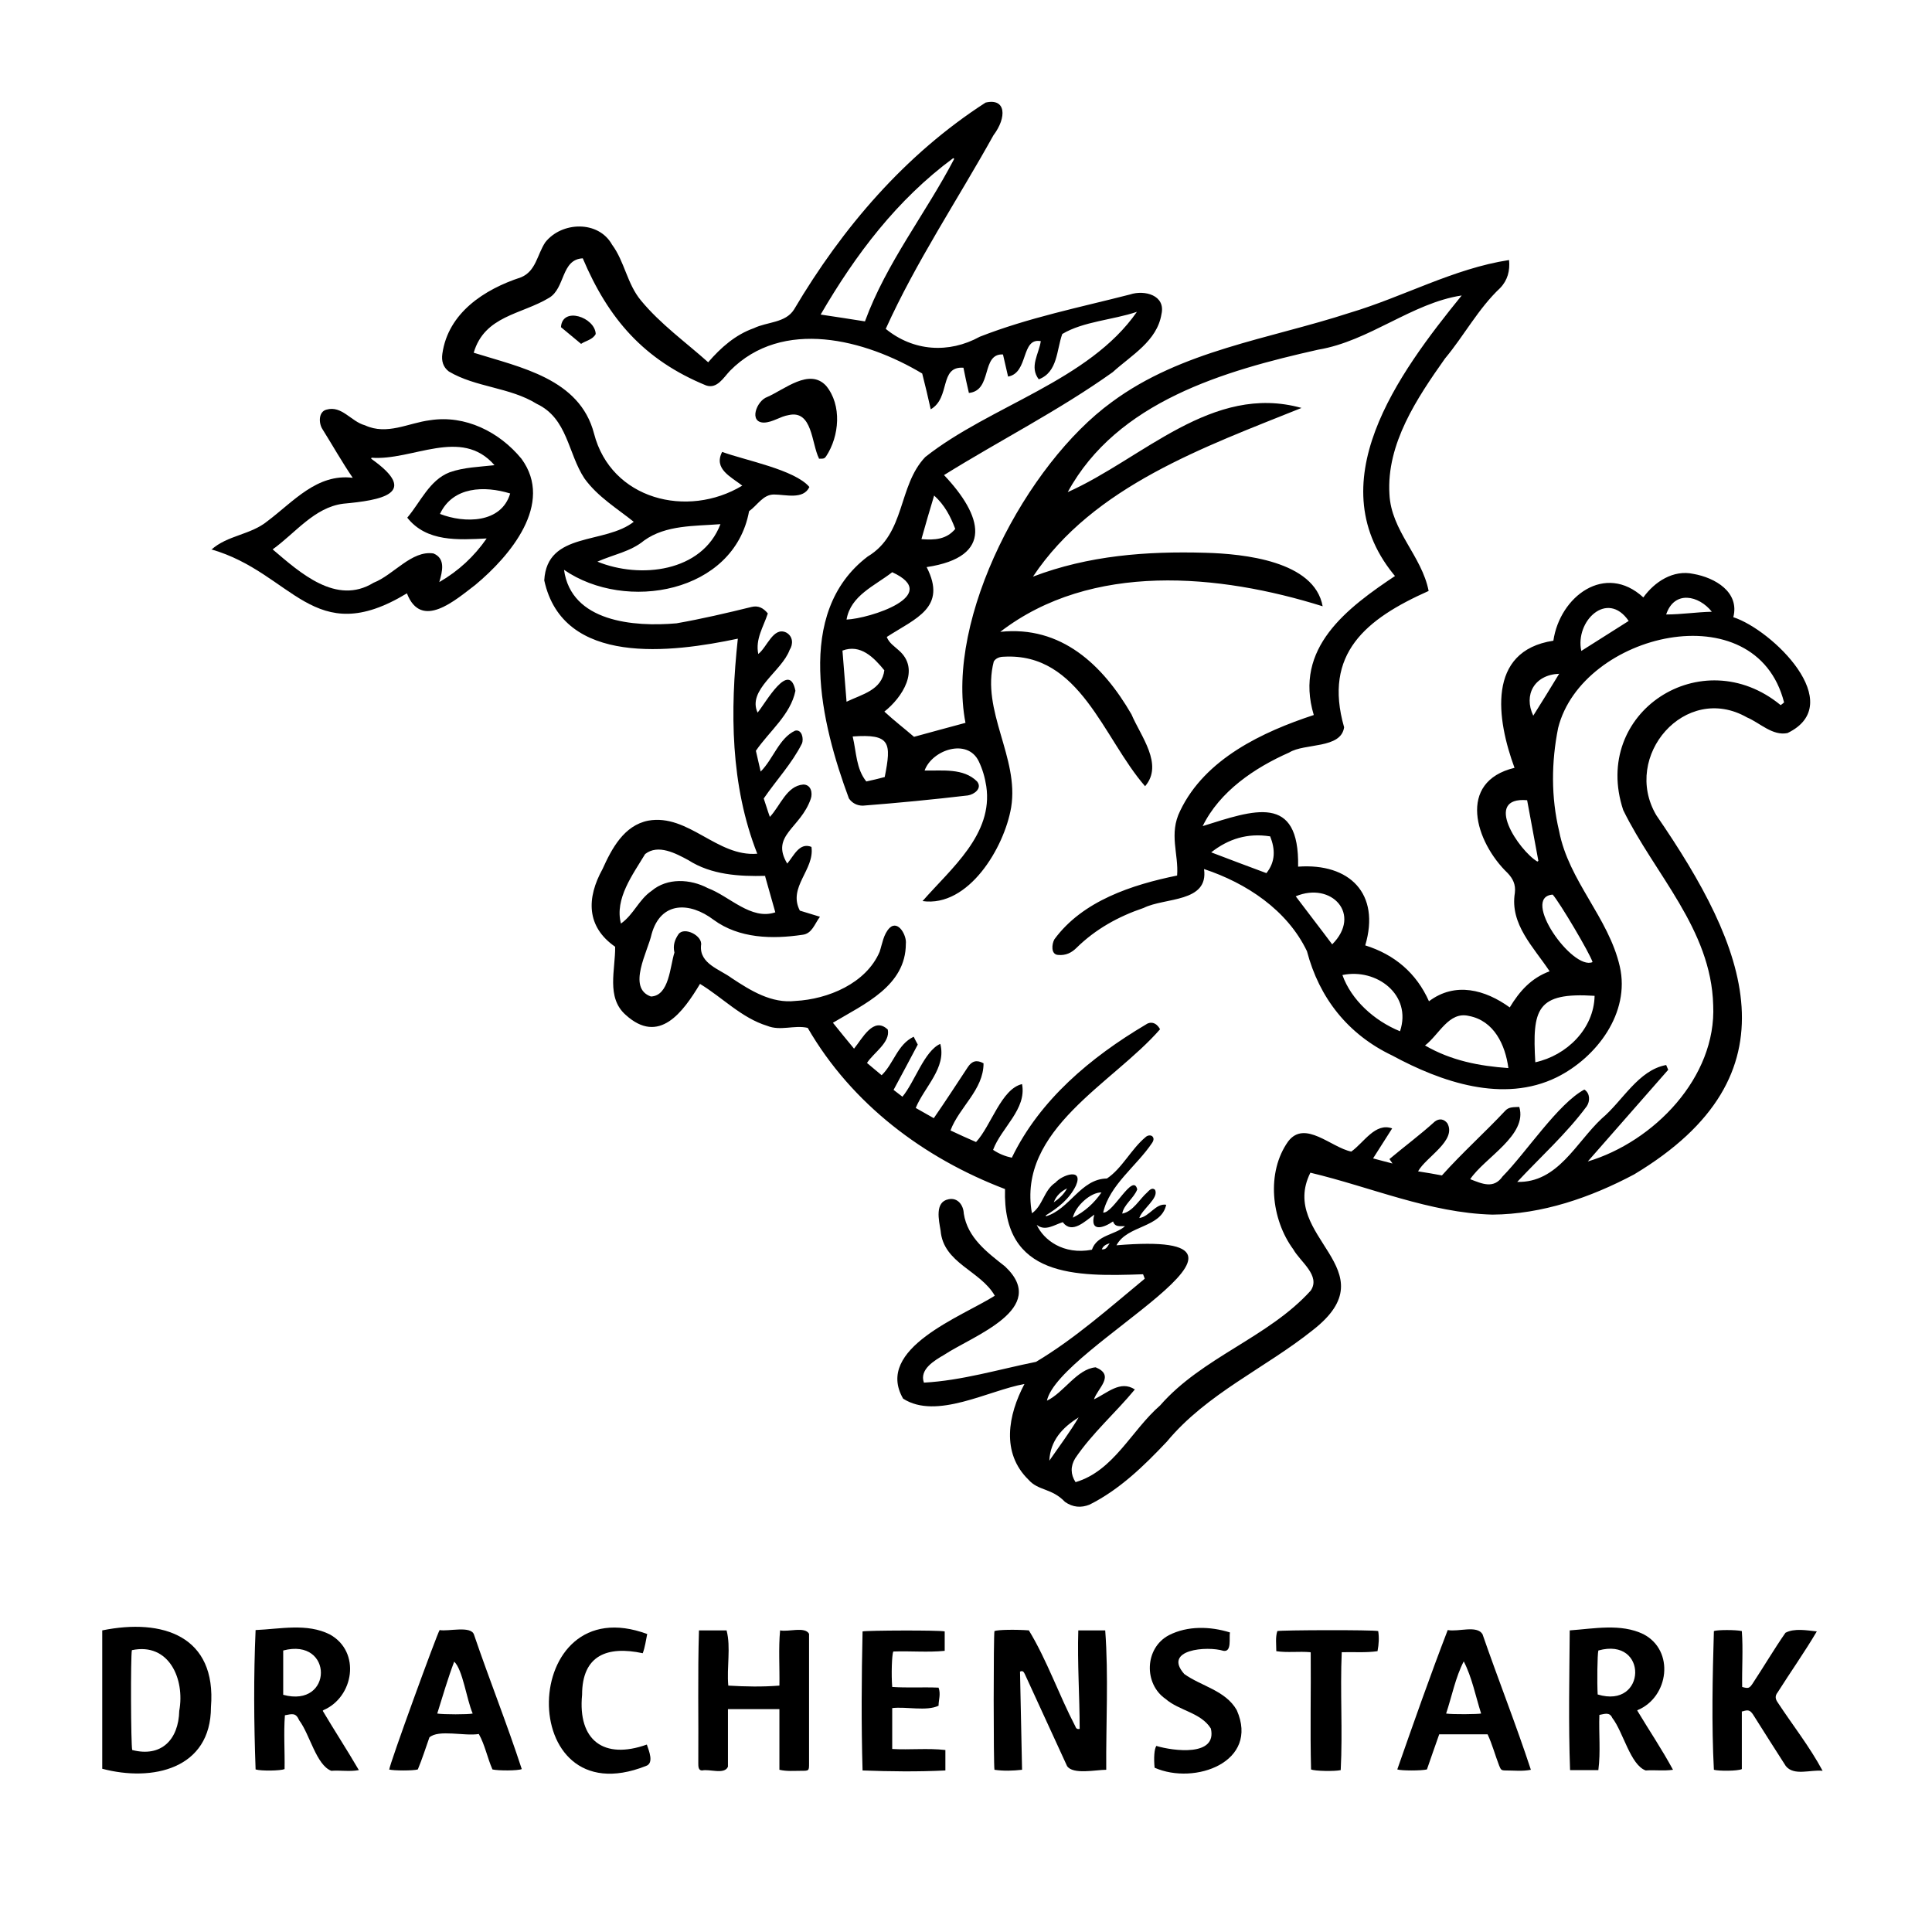 <?xml version="1.0" encoding="UTF-8"?> <svg xmlns="http://www.w3.org/2000/svg" id="b" viewBox="0 0 56.69 56.69"><defs><style>.d{fill:none;}</style></defs><g id="c"><g><rect class="d" width="56.69" height="56.69"></rect><g><path d="m18.62,15.33c-.51-.41-1.08-.75-1.47-1.29-.49-.74-.49-1.76-1.4-2.19-.79-.49-1.79-.48-2.58-.95-.17-.13-.22-.31-.19-.52.17-1.2,1.23-1.89,2.3-2.24.45-.18.48-.67.72-1.03.48-.61,1.56-.65,1.96.07.37.5.44,1.15.85,1.64.57.69,1.31,1.22,1.97,1.81.37-.43.8-.81,1.34-1,.39-.19.93-.15,1.18-.55,1.42-2.4,3.26-4.55,5.62-6.07.6-.14.63.43.23.96-1.05,1.89-2.27,3.71-3.16,5.68.81.66,1.85.73,2.76.23,1.43-.56,2.93-.86,4.41-1.24.42-.14,1.05.02.92.58-.13.79-.88,1.2-1.43,1.7-1.57,1.12-3.31,2-4.95,3.02,1.12,1.18,1.49,2.4-.51,2.7.61,1.19-.32,1.5-1.17,2.05.07.18.22.27.35.39.65.56.1,1.39-.42,1.8.28.26.58.49.87.74.5-.14,1-.27,1.51-.41-.6-3.09,1.8-7.6,4.29-9.41,2.05-1.52,4.62-1.85,6.98-2.62,1.58-.47,3.05-1.3,4.68-1.55.03.31-.04.59-.26.82-.64.6-1.06,1.4-1.62,2.07-.82,1.16-1.72,2.5-1.63,3.98.05,1.08.95,1.81,1.15,2.84-1.84.82-3.1,1.84-2.48,4-.09.64-1.16.46-1.61.74-1.02.45-2.04,1.14-2.54,2.16,1.5-.47,2.84-.97,2.8,1.19,1.51-.11,2.42.79,1.97,2.31.86.27,1.5.81,1.87,1.64.77-.58,1.65-.34,2.37.18.29-.48.63-.86,1.17-1.06-.47-.71-1.17-1.38-1.02-2.3.03-.25-.06-.42-.21-.58-.95-.91-1.5-2.68.2-3.09-.52-1.41-.83-3.43,1.14-3.73.19-1.3,1.52-2.3,2.64-1.27.33-.46.88-.82,1.47-.69.63.11,1.36.53,1.17,1.27,1.14.37,3.37,2.54,1.59,3.4-.44.09-.81-.3-1.19-.46-1.81-1.03-3.68,1.14-2.66,2.87,2.66,3.87,4.23,7.61-.65,10.54-1.28.68-2.7,1.17-4.16,1.18-1.84-.05-3.57-.81-5.34-1.23-.95,1.9,2.37,2.83.07,4.62-1.4,1.12-3.11,1.86-4.28,3.27-.67.71-1.39,1.41-2.27,1.85-.25.1-.49.08-.72-.08-.39-.41-.78-.32-1.07-.65-.81-.79-.6-1.9-.12-2.81-1.06.19-2.58,1.06-3.56.43-.85-1.47,1.73-2.41,2.69-3.02-.42-.74-1.51-.95-1.59-1.91-.05-.3-.18-.84.23-.92.27-.06.44.17.45.42.11.71.69,1.14,1.21,1.55,1.32,1.24-.93,2.03-1.78,2.59-.29.17-.74.43-.6.82,1.11-.06,2.2-.39,3.29-.61,1.14-.68,2.16-1.59,3.19-2.44-.02-.05-.03-.09-.05-.13-1.97.07-4.13.1-4.05-2.5-2.39-.91-4.5-2.5-5.79-4.73-.4-.09-.8.1-1.19-.06-.75-.23-1.31-.83-1.97-1.23-.5.83-1.2,1.8-2.18.91-.58-.51-.3-1.33-.31-2-.85-.59-.84-1.43-.37-2.28.27-.6.63-1.28,1.34-1.42,1.18-.21,2.02,1.07,3.2.97-.79-2.01-.8-4.19-.57-6.31-1.94.41-5.13.82-5.68-1.71.08-1.45,1.78-1.04,2.64-1.73Zm22.37,1.64c-2.38-2.75.05-6.02,1.9-8.3-1.46.22-2.71,1.34-4.21,1.59-2.76.62-5.9,1.52-7.35,4.18,2.2-.98,4.24-3.2,6.86-2.47-2.83,1.14-6.11,2.29-7.88,4.95,1.63-.62,3.32-.75,5.06-.7,1.12.03,3.2.24,3.44,1.57-3.03-.95-6.78-1.31-9.46.75,1.79-.19,3.01.97,3.85,2.42.27.64.95,1.47.4,2.11-1.23-1.41-1.91-3.93-4.15-3.8-.11,0-.23.04-.29.14-.38,1.45.75,2.82.51,4.28-.2,1.18-1.25,2.94-2.6,2.75.84-.96,2.08-1.96,1.87-3.37-.04-.26-.11-.5-.22-.73-.33-.69-1.37-.34-1.59.27.52.01,1.14-.08,1.54.32.16.2-.08.38-.27.41-1.02.12-2.05.22-3.08.3-.17,0-.31-.07-.41-.21-.81-2.18-1.62-5.45.55-7.1,1.12-.67.88-2.07,1.69-2.92,1.91-1.51,4.8-2.23,6.21-4.26-.71.24-1.57.28-2.19.65-.17.47-.13,1.12-.69,1.33-.28-.37,0-.73.06-1.12-.59-.11-.35.93-.96,1.04-.05-.22-.1-.44-.15-.65-.65-.03-.3,1.06-1,1.13-.06-.25-.11-.49-.16-.74-.72-.05-.37.88-.96,1.22-.08-.36-.16-.7-.25-1.05-1.67-1-4.1-1.64-5.64-.08-.19.2-.38.54-.7.43-1.83-.75-2.87-1.96-3.62-3.73-.64.03-.51.88-.99,1.16-.81.49-1.89.52-2.21,1.61,1.37.43,3.11.76,3.53,2.37.5,1.94,2.74,2.5,4.35,1.53-.33-.26-.85-.49-.59-.99.68.25,2.13.52,2.56,1.03-.18.38-.7.22-1.04.22-.32,0-.48.31-.73.49-.44,2.4-3.62,2.97-5.43,1.72.21,1.53,2.05,1.68,3.3,1.57.74-.13,1.47-.3,2.2-.48.2-.05.35.03.48.19-.13.4-.37.75-.28,1.19.26-.2.44-.81.82-.63.2.11.21.34.1.51-.23.63-1.25,1.17-.94,1.84.24-.29.93-1.55,1.11-.64-.14.7-.77,1.19-1.16,1.76.05.21.09.4.14.61.37-.37.54-.98,1.01-1.2.2-.05.26.24.2.38-.29.58-.75,1.07-1.12,1.61.06.17.11.35.18.54.31-.33.49-.91.98-.95.23,0,.28.25.22.42-.3.87-1.19,1.07-.69,1.9.2-.24.36-.63.71-.49.1.67-.7,1.18-.34,1.87.2.06.39.12.59.18-.16.21-.23.5-.52.53-.88.13-1.85.11-2.6-.44-.7-.53-1.55-.55-1.82.42-.11.51-.73,1.58-.02,1.83.54-.02.56-.89.69-1.29-.05-.21.01-.38.12-.54.17-.23.72.05.66.33-.05.54.55.7.9.96.56.37,1.17.75,1.87.67.95-.05,2.07-.51,2.47-1.44.08-.24.11-.51.29-.7.26-.25.51.23.48.46,0,1.24-1.22,1.77-2.14,2.32.21.26.41.51.62.76.24-.29.57-.96.99-.56.08.38-.42.68-.61.98.15.12.28.24.43.36.36-.35.46-.9.94-1.13.04.08.08.16.12.23-.24.45-.47.89-.71,1.33.09.07.17.13.26.2.36-.43.64-1.34,1.11-1.55.19.7-.47,1.27-.72,1.88.18.1.35.2.53.3.34-.49.67-1,1-1.5.12-.18.26-.22.46-.11,0,.78-.71,1.28-.97,1.97.25.12.5.23.75.34.44-.47.74-1.56,1.35-1.7.14.74-.61,1.28-.85,1.93.18.12.36.19.55.23.82-1.7,2.32-2.95,3.92-3.9.15-.11.32-.07.43.13-1.38,1.59-4.2,2.94-3.76,5.4.32-.22.35-.68.69-.9.2-.23.83-.44.6.09-.19.39-.52.65-.88.87v.03c.7-.21,1.02-1.1,1.79-1.11.44-.29.71-.86,1.13-1.21.06-.06.15-.07.2-.03.05.05.05.11,0,.19-.46.69-1.25,1.23-1.44,2.05.29.03.88-1.19,1-.68-.1.26-.4.45-.44.71.32-.06.5-.42.74-.63.1-.11.16-.12.22-.07.13.24-.38.57-.46.83.3-.04.48-.44.79-.39-.15.69-1.14.59-1.46,1.19,5.61-.47-1.7,2.96-2.04,4.56.5-.24.88-.93,1.43-.98.58.24.06.61-.05.94.39-.18.77-.57,1.2-.29-.57.69-1.25,1.28-1.75,2.02-.14.23-.14.47.01.7,1.12-.33,1.64-1.52,2.48-2.25,1.24-1.42,3.17-1.99,4.42-3.37.3-.44-.31-.85-.51-1.21-.65-.88-.8-2.26-.15-3.17.49-.64,1.26.18,1.85.3.37-.26.7-.86,1.2-.68-.19.3-.37.58-.56.88.19.05.37.1.57.15-.04-.06-.06-.09-.09-.13.44-.37.9-.71,1.33-1.1.13-.1.27-.08.37.05.28.51-.63.99-.86,1.41.26.04.49.08.7.12.6-.67,1.25-1.25,1.86-1.9.11-.12.26-.1.41-.11.25.83-1.02,1.49-1.44,2.12.36.14.69.29.95-.08.69-.7,1.63-2.14,2.4-2.55.17.11.17.34.07.49-.6.81-1.35,1.48-2.04,2.22,1.19.03,1.72-1.15,2.48-1.86.61-.51,1.07-1.42,1.89-1.57.02.05.04.09.06.14-.78.89-1.56,1.78-2.36,2.69,1.94-.58,3.78-2.47,3.68-4.59-.06-2.23-1.72-3.84-2.64-5.72-.95-2.87,2.31-4.98,4.62-3.08.04-.03.07-.05.1-.08-.83-3.26-5.93-2.04-6.63.75-.2,1-.21,2.03.03,3.03.28,1.46,1.45,2.53,1.78,3.97.31,1.36-.68,2.67-1.85,3.25-1.57.77-3.39.14-4.83-.64-1.3-.62-2.14-1.69-2.5-3.06-.58-1.21-1.78-2-3.02-2.41.14.99-1.15.83-1.77,1.14-.74.25-1.41.62-1.97,1.17-.15.15-.32.23-.54.21-.22-.01-.19-.32-.11-.46.83-1.13,2.28-1.6,3.6-1.87.05-.63-.25-1.22.09-1.9.73-1.53,2.43-2.32,3.92-2.81-.59-1.97.97-3.14,2.43-4.11Zm-12.99-12.31s-.02-.01-.03-.02c-1.65,1.22-2.86,2.82-3.89,4.59.45.07.88.13,1.3.2.63-1.72,1.78-3.16,2.62-4.77Zm-5.54,21.04c-.77.02-1.59-.03-2.26-.46-.37-.2-.89-.48-1.27-.18-.36.6-.9,1.31-.71,2.04.38-.27.52-.7.9-.96.46-.39,1.14-.35,1.65-.08.64.24,1.27.95,1.98.71-.1-.35-.2-.7-.3-1.06Zm-1.32-10.32c-.76.06-1.6.02-2.24.48-.4.33-.9.41-1.37.62,1.25.51,3.07.31,3.61-1.1Zm20.68,15.3c.76.44,1.58.6,2.44.66-.09-.68-.42-1.39-1.16-1.53-.59-.14-.87.55-1.29.87Zm3.23.49c.92-.2,1.72-.98,1.74-1.95-1.71-.11-1.83.39-1.74,1.95Zm-5.66-2.56c.26.73.93,1.34,1.69,1.65.36-1.07-.69-1.86-1.69-1.65Zm-14.55-10.43c.68-.03,2.82-.71,1.34-1.39-.51.4-1.22.68-1.34,1.39Zm1.11,1.49c-.31-.38-.7-.78-1.23-.58.04.5.08.99.12,1.5.46-.22,1.04-.34,1.11-.93Zm5.24,16.19c-.26.08-.52.28-.77.08.2.44.78.89,1.62.73.15-.44.68-.43.97-.69-.14-.01-.29.04-.35-.14-.29.2-.69.32-.55-.2-.27.19-.65.58-.92.23Zm6.07-11.32c-.65-.1-1.21.07-1.72.47.55.21,1.08.41,1.62.61.27-.34.26-.7.11-1.08Zm.76,1.76c.36.48.72.94,1.07,1.41.88-.88-.02-1.85-1.07-1.41Zm7.54-.05c-.95.07.58,2.24,1.17,1.98-.08-.26-.97-1.76-1.17-1.98Zm-19.6-3.45c.2-1.01.17-1.27-.94-1.19.11.46.1.95.4,1.32.18-.04.36-.08.54-.13Zm19.15,2.48s.02-.01.03-.02c-.11-.59-.22-1.19-.33-1.78-1.31-.11-.24,1.48.3,1.8Zm1.29-6.18c.47-.3.93-.59,1.39-.88-.63-.92-1.58.01-1.39.88Zm-19.36-3.28c.39.03.73.01.99-.3-.14-.37-.31-.7-.62-.98-.13.43-.25.84-.37,1.27Zm18.71,3.95c-.73.03-1.05.62-.76,1.23.26-.41.51-.82.76-1.23Zm3.14-1.74c.45,0,.89-.07,1.34-.08-.38-.48-1.1-.64-1.34.08Zm-18.1,24.83c.29-.42.6-.83.86-1.27-.48.3-.83.68-.86,1.27Zm1.53-7.87c-.31-.01-.76.39-.84.74.35-.18.62-.42.84-.74Zm-1.4.29c.16-.11.3-.24.39-.41-.18.09-.32.22-.39.41Zm1.64,1.2c-.12.04-.19.08-.23.18.11,0,.13-.02.23-.18Z"></path><path d="m6.2,16.13c.48-.43,1.15-.43,1.65-.84.76-.57,1.45-1.4,2.5-1.27-.32-.47-.59-.95-.89-1.43-.11-.17-.12-.51.12-.57.45-.13.72.35,1.13.46.65.3,1.27-.07,1.91-.15,1.03-.16,2.03.34,2.68,1.13.97,1.32-.34,2.86-1.35,3.7-.59.45-1.59,1.34-2.01.25-2.75,1.67-3.34-.6-5.74-1.29Zm4.7-2.7s0,.02-.01.03c1.46,1.03.27,1.22-.82,1.32-.85.11-1.4.86-2.07,1.34.81.69,1.87,1.65,2.96.98.59-.23,1.12-.96,1.76-.86.36.15.26.53.17.84.57-.33,1.02-.75,1.39-1.28-.83.04-1.76.11-2.33-.61.39-.46.65-1.1,1.24-1.33.42-.15.88-.16,1.32-.21-.98-1.13-2.41-.12-3.62-.22Zm2.01,1.65c.72.28,1.8.28,2.06-.6-.75-.23-1.68-.21-2.06.6Z"></path><path d="m30.19,47.84c.53.87.88,1.89,1.36,2.81.02.05.04.1.13.08,0-.96-.07-1.93-.04-2.89h.79c.1,1.34.02,2.73.03,4.09-.3,0-.98.15-1.15-.11-.41-.9-.83-1.8-1.24-2.7-.03-.06-.06-.11-.14-.07.02.96.04,1.92.06,2.88-.27.03-.54.04-.81,0-.03-.15-.03-3.96,0-4.07.1-.04.6-.05,1.02-.02Z"></path><path d="m3,51.9v-4.06c1.77-.36,3.36.16,3.19,2.25,0,1.82-1.72,2.2-3.19,1.81Zm.88-.55c.85.22,1.36-.3,1.38-1.15.17-.93-.3-2.01-1.39-1.78-.04.17-.03,2.81.01,2.93Z"></path><path d="m20.51,47.84h.81c.13.5,0,1.08.05,1.62.5.03,1,.04,1.5,0,.01-.54-.03-1.08.02-1.62.25.05.73-.12.85.1,0,1.27,0,2.53,0,3.8,0,.22,0,.22-.23.22-.22,0-.42.02-.64-.03v-1.78h-1.51c0,.57,0,1.13,0,1.69-.1.24-.54.06-.76.11-.11,0-.11-.12-.11-.21.01-1.3-.02-2.61.02-3.91Z"></path><path d="m9.47,50.2c.35.59.71,1.14,1.06,1.74-.28.05-.54,0-.81.02-.44-.17-.63-1.07-.94-1.48-.1-.23-.2-.19-.42-.15-.04.52,0,1.06-.01,1.58-.12.05-.68.06-.85.01-.05-1.35-.06-2.74,0-4.09.72-.03,1.51-.21,2.18.13.92.51.7,1.84-.19,2.22Zm-1.16-1.77v1.3c1.47.4,1.48-1.69,0-1.3Z"></path><path d="m48.04,50.19c.36.6.72,1.13,1.05,1.74-.28.04-.53,0-.8.02-.45-.16-.66-1.13-.98-1.54-.08-.18-.22-.12-.38-.09-.02.54.04,1.08-.03,1.62-.28,0-.55,0-.83,0-.05-1.36-.02-2.74-.01-4.1.71-.05,1.5-.21,2.16.11.93.48.75,1.85-.17,2.23Zm-1.16-.47c1.44.44,1.49-1.7.02-1.29-.03.11-.04.95-.02,1.29Z"></path><path d="m51.11,50.21v1.7c-.12.06-.68.06-.82.02-.07-1.33-.04-2.73,0-4.07.1-.04.65-.04.82,0,.04.54,0,1.1.01,1.64.18.05.21.04.3-.09.33-.5.63-1.01.97-1.5.26-.14.63-.07.92-.04-.36.61-.77,1.19-1.15,1.79-.08.1-.07.19,0,.29.44.67.94,1.3,1.32,2.01-.35-.04-.84.16-1.08-.14-.32-.5-.64-1-.96-1.51-.09-.13-.14-.15-.32-.09Z"></path><path d="m42.48,47.83c.32.06.85-.15,1.02.12.46,1.33.98,2.64,1.42,3.98-.25.05-.49.02-.74.02-.13,0-.14-.02-.19-.14-.12-.31-.2-.62-.34-.92h-1.42c-.12.35-.25.7-.36,1.03-.16.04-.75.04-.87,0,.48-1.37.96-2.74,1.48-4.09Zm-.05,2.45c.2.03.93.02,1.03,0-.16-.5-.27-1.07-.51-1.53-.24.46-.35,1.03-.52,1.54Z"></path><path d="m11.42,51.93c0-.14,1.4-3.98,1.48-4.1.25.05.93-.14,1.01.14.45,1.32.97,2.62,1.4,3.94-.12.05-.69.05-.86.01-.15-.34-.22-.72-.4-1.04-.42.07-1.18-.14-1.45.1-.11.31-.21.63-.34.94-.13.04-.72.04-.85,0Zm1.91-3.18c-.19.5-.34,1.02-.5,1.53.17.03.92.03,1.04,0-.18-.42-.29-1.28-.54-1.52Z"></path><path d="m27.72,47.86c0,.19,0,.37,0,.58-.5.05-1.01,0-1.51.02-.04.1-.06.67-.03,1.04.45.03.9,0,1.36.02.07.19,0,.36,0,.53-.35.17-.95.02-1.36.07v1.2c.52.03,1.04-.03,1.56.03v.6c-.81.04-1.62.03-2.43,0-.04-1.36-.03-2.73,0-4.08.13-.03,2.25-.04,2.41,0Z"></path><path d="m33.88,51.88c-.03-.3-.01-.56.05-.65.5.15,1.79.32,1.6-.51-.29-.47-.93-.52-1.33-.87-.64-.44-.62-1.49.1-1.87.55-.28,1.21-.26,1.79-.08-.03.16.06.58-.19.54-.48-.15-1.79-.04-1.15.68.5.36,1.21.48,1.54,1.06.67,1.52-1.23,2.21-2.41,1.69Z"></path><path d="m18.99,47.95c-.04.19-.06.37-.13.56-1.03-.22-1.78.05-1.78,1.22-.13,1.34.64,1.91,1.9,1.46.06.18.22.55-.03.63-3.87,1.53-3.73-5.28.05-3.87Z"></path><path d="m38.45,48.48c-.34-.03-.67.02-1-.03,0-.21-.03-.4.03-.59.11-.03,2.8-.04,2.96,0,.03.19.02.38-.02.59-.35.05-.68.02-1.05.03-.05,1.15.03,2.31-.03,3.46-.18.04-.76.03-.87-.02-.03-1.14,0-2.28-.01-3.43Z"></path><path d="m24.03,13.45c-.22-.44-.19-1.43-.89-1.27-.25.04-.46.21-.72.22-.46,0-.22-.64.09-.75.51-.22,1.24-.86,1.73-.33.47.57.39,1.48,0,2.07-.05.07-.07.07-.21.07Z"></path><path d="m16.46,9.6c.04-.62,1-.29,1.02.2-.09.17-.28.19-.43.29-.2-.17-.4-.33-.59-.49Z"></path></g></g></g></svg> 